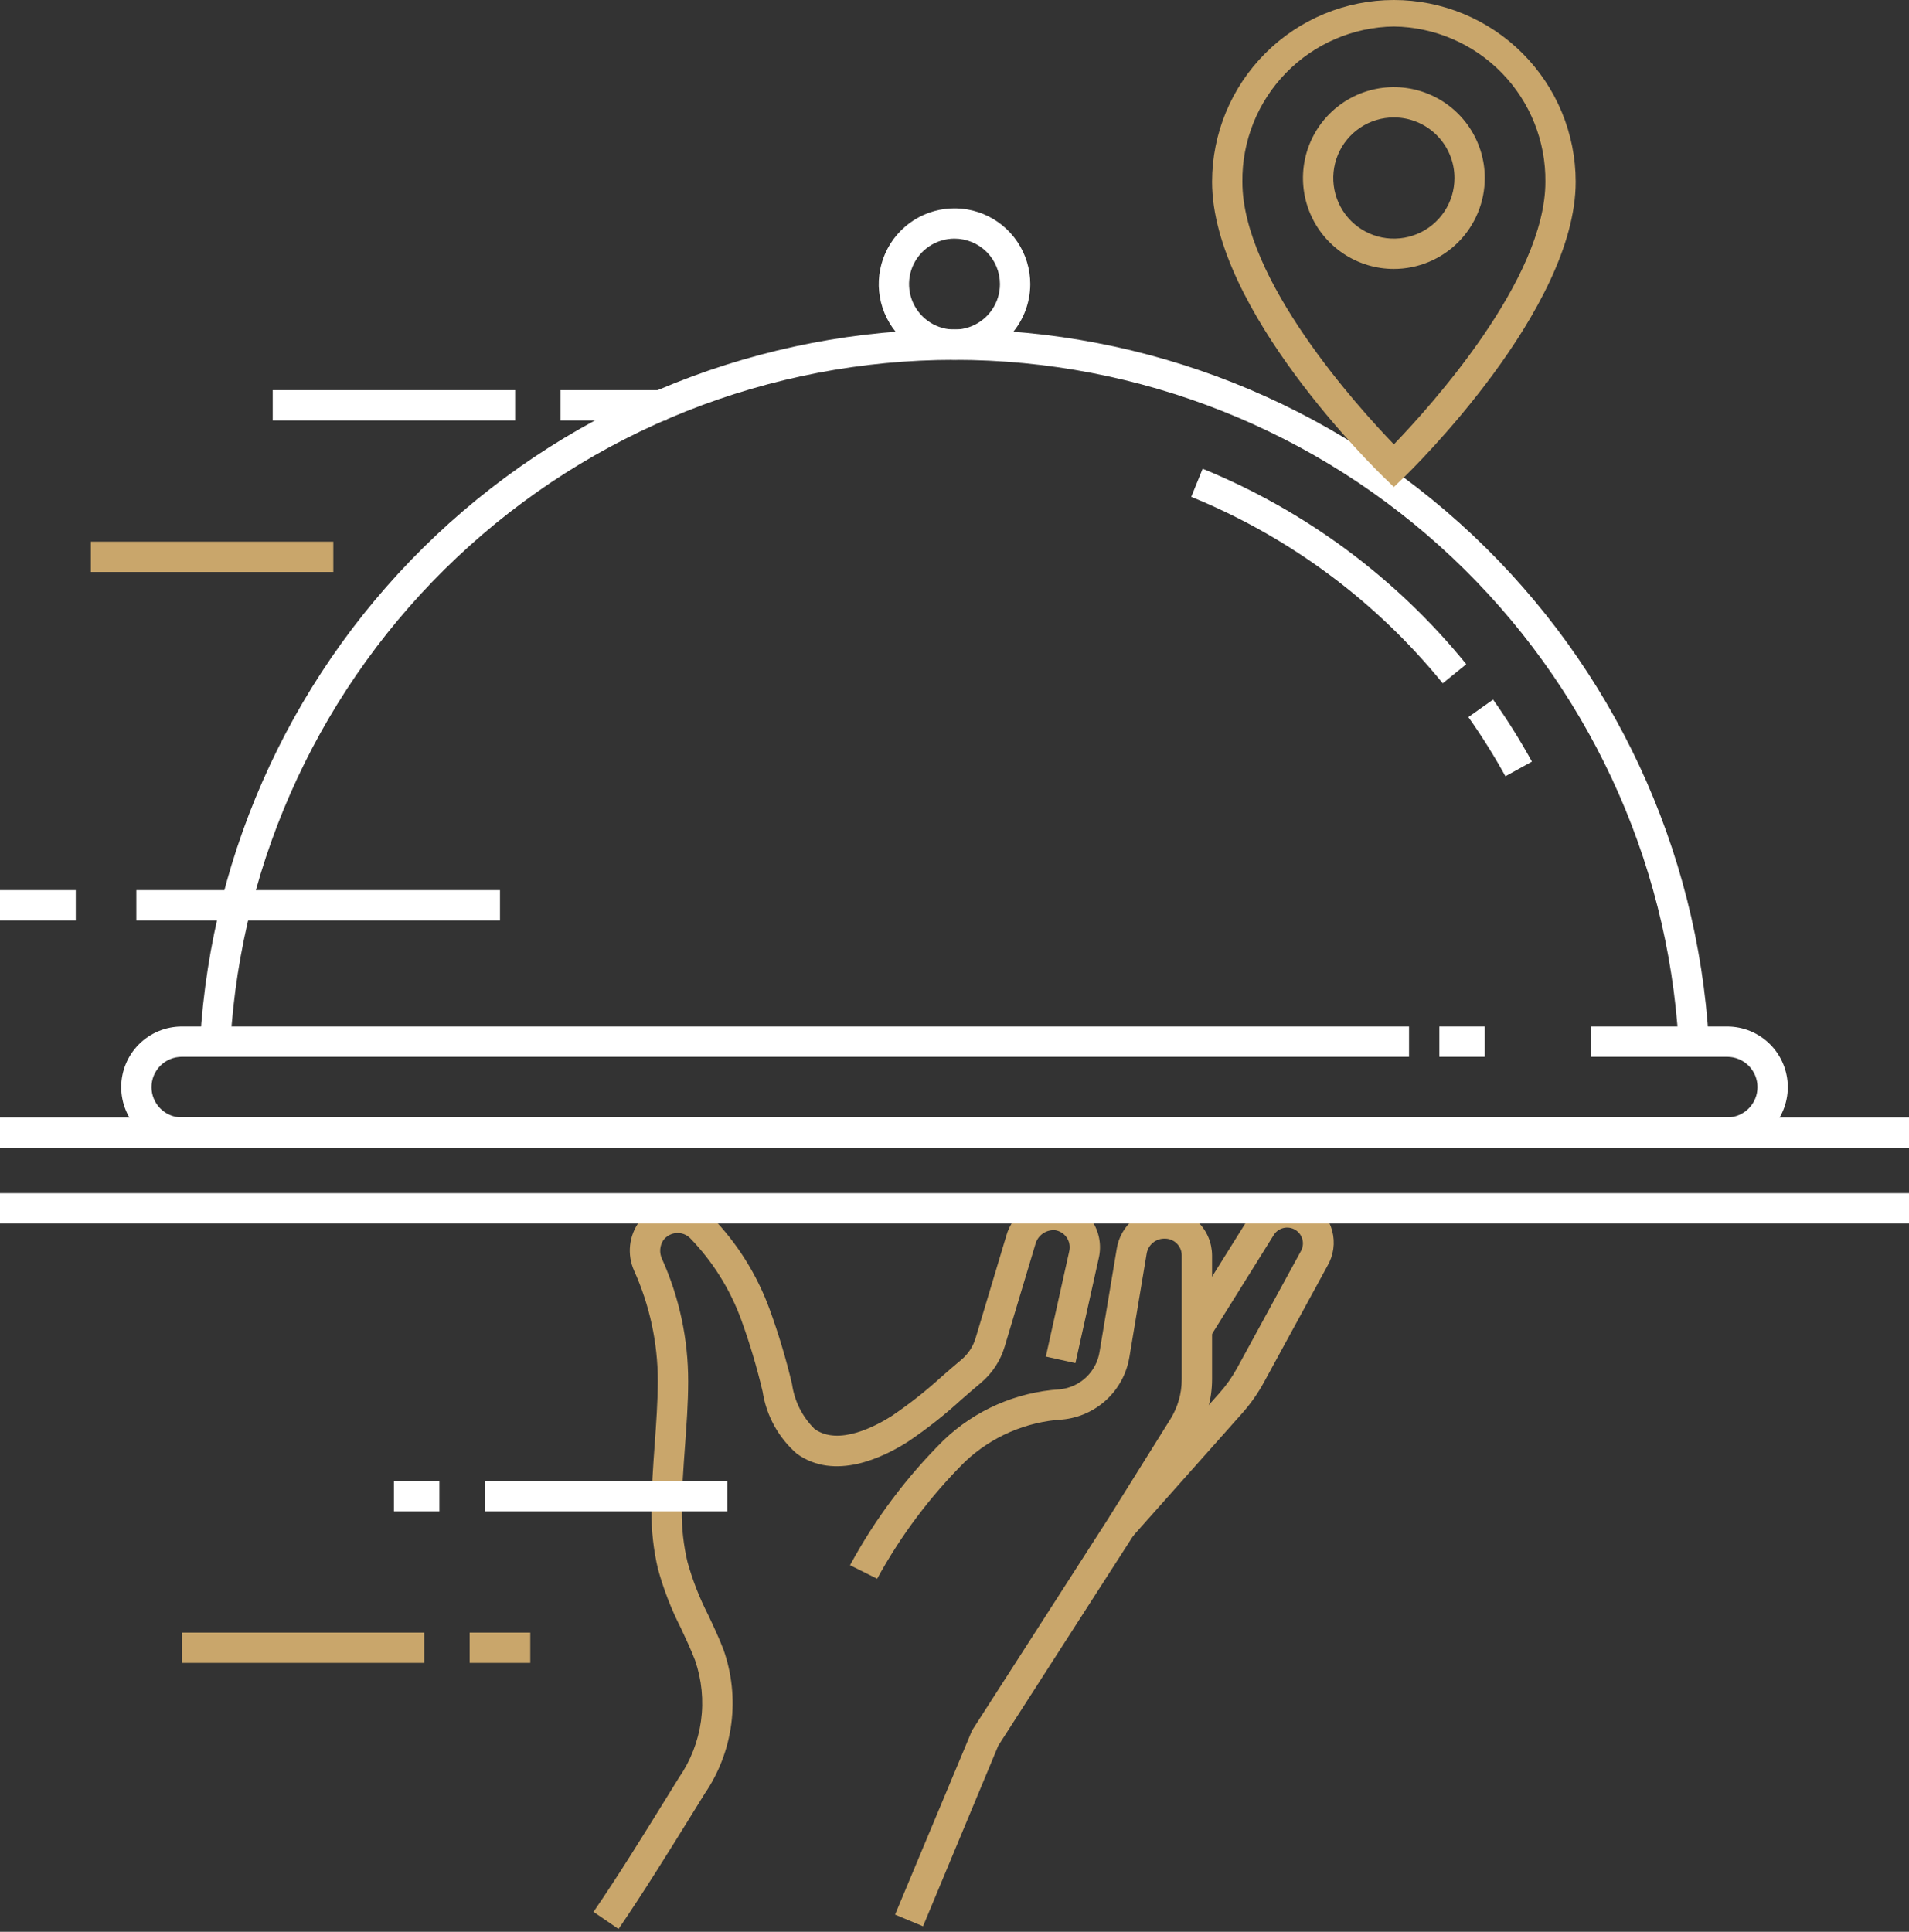 <?xml version="1.0" encoding="UTF-8"?> <svg xmlns="http://www.w3.org/2000/svg" width="504" height="510" viewBox="0 0 504 510" fill="none"><rect x="0" y="0" width="504" height="510" fill="#333333" stroke="none"/><path d="M0 295H504V303H0V295Z" fill="white"></path><path d="M163.303 509.255L156.695 504.743C163.307 495.079 169.599 484.903 175.683 475.063L179.247 469.307C182.334 464.843 184.328 459.716 185.07 454.34C185.812 448.964 185.281 443.488 183.519 438.355C182.423 435.487 181.119 432.735 179.763 429.815C177.222 424.834 175.194 419.607 173.711 414.215C172.542 409.229 171.967 404.121 171.999 398.999C171.999 393.035 172.431 387.063 172.847 381.283C173.247 375.799 173.647 370.123 173.675 364.595C173.667 354.541 171.528 344.603 167.399 335.435C166.461 333.331 166.101 331.015 166.356 328.726C166.611 326.436 167.473 324.257 168.851 322.411C169.952 320.986 171.343 319.812 172.933 318.967C174.523 318.121 176.274 317.624 178.071 317.509C179.868 317.393 181.668 317.661 183.353 318.295C185.038 318.929 186.569 319.915 187.843 321.187C194.634 328.177 199.867 336.525 203.199 345.683C205.549 352.135 207.521 358.718 209.103 365.399C209.734 369.899 211.83 374.066 215.067 377.255C221.423 381.827 231.415 376.379 235.415 373.827C240.063 370.687 244.475 367.211 248.615 363.427C250.343 361.919 252.067 360.415 253.815 358.963C255.614 357.458 256.926 355.453 257.587 353.203L265.675 326.247C266.509 323.237 268.404 320.631 271.01 318.909C273.615 317.187 276.756 316.466 279.851 316.879C281.544 317.145 283.164 317.758 284.61 318.679C286.055 319.6 287.295 320.809 288.251 322.231C289.209 323.647 289.868 325.244 290.188 326.923C290.509 328.603 290.484 330.33 290.115 331.999L283.923 359.867L276.115 358.131L282.307 330.263C282.442 329.656 282.451 329.028 282.334 328.417C282.217 327.806 281.976 327.226 281.626 326.711C281.276 326.197 280.824 325.76 280.299 325.427C279.774 325.094 279.186 324.872 278.571 324.775C277.394 324.681 276.221 325.009 275.262 325.699C274.303 326.389 273.621 327.397 273.335 328.543L265.247 355.499C264.132 359.25 261.936 362.588 258.935 365.099C257.235 366.515 255.555 367.979 253.871 369.447C249.439 373.511 244.71 377.239 239.723 380.599C233.043 384.859 220.351 390.947 210.395 383.799C205.531 379.577 202.324 373.765 201.343 367.399C199.844 361.017 197.975 354.728 195.743 348.563C192.81 340.458 188.194 333.065 182.199 326.871C181.732 326.409 181.173 326.049 180.559 325.815C179.944 325.582 179.288 325.48 178.631 325.515C177.95 325.562 177.286 325.753 176.685 326.077C176.083 326.4 175.558 326.848 175.143 327.391C174.658 328.121 174.37 328.964 174.309 329.839C174.247 330.713 174.413 331.588 174.791 332.379C179.349 342.528 181.699 353.53 181.687 364.655C181.687 370.455 181.247 376.255 180.839 381.891C180.431 387.527 179.999 393.323 179.999 398.999C179.967 403.481 180.468 407.951 181.491 412.315C182.848 417.189 184.695 421.913 187.003 426.415C188.375 429.335 189.803 432.351 191.003 435.495C193.222 441.778 193.929 448.495 193.069 455.103C192.209 461.71 189.805 468.022 186.051 473.527L182.495 479.267C176.355 489.187 169.999 499.439 163.303 509.255Z" fill="#C9A66B"></path><path d="M243.692 508.541L236.308 505.461L256.636 456.837L292.636 400.837L308.96 374.717C310.947 371.54 312.001 367.868 312 364.121V331.433C311.999 330.259 311.533 329.133 310.703 328.303C309.874 327.472 308.75 327.004 307.576 327.001C306.435 326.958 305.317 327.329 304.428 328.046C303.54 328.763 302.94 329.777 302.74 330.901L298.196 358.153C297.504 362.495 295.388 366.483 292.179 369.489C288.971 372.496 284.854 374.349 280.476 374.757C270.895 375.336 261.82 379.253 254.828 385.829C245.629 394.976 237.798 405.403 231.58 416.789L224.42 413.213C231.007 401.046 239.347 389.914 249.172 380.173C257.487 372.256 268.322 367.518 279.78 366.789C282.389 366.534 284.84 365.418 286.745 363.617C288.651 361.816 289.903 359.432 290.304 356.841L294.848 329.585C295.338 326.619 296.867 323.926 299.163 321.986C301.459 320.046 304.371 318.988 307.376 319.001C309.022 318.983 310.656 319.292 312.183 319.908C313.71 320.524 315.1 321.436 316.273 322.591C317.447 323.747 318.38 325.123 319.019 326.64C319.659 328.157 319.992 329.786 320 331.433V364.121C320.002 369.367 318.528 374.508 315.748 378.957L299.392 405.121L263.556 460.865L243.692 508.541Z" fill="#C9A66B"></path><path d="M298.992 405.656L292.992 400.344L321.96 367.756C323.773 365.715 325.349 363.475 326.656 361.08L343.416 330.356C343.974 329.401 344.129 328.264 343.848 327.194C343.567 326.125 342.873 325.211 341.918 324.654C340.963 324.096 339.826 323.941 338.757 324.222C337.688 324.503 336.774 325.197 336.216 326.152L319.392 353.12L312.592 348.88L329.448 321.912C330.255 320.532 331.326 319.325 332.599 318.36C333.872 317.394 335.323 316.689 336.869 316.284C338.415 315.879 340.026 315.782 341.609 316C343.192 316.218 344.717 316.745 346.096 317.552C347.476 318.358 348.683 319.429 349.648 320.702C350.614 321.976 351.319 323.427 351.724 324.973C352.129 326.519 352.225 328.129 352.008 329.712C351.79 331.295 351.263 332.82 350.456 334.2L333.696 364.924C332.098 367.854 330.173 370.593 327.956 373.088L298.992 405.656Z" fill="#C9A66B"></path><path d="M0 315H504V323H0V315Z" fill="white"></path><path d="M443.172 275.232C440.298 226.478 418.904 180.664 383.368 147.162C347.832 113.659 300.839 94.999 252 94.999C203.161 94.999 156.168 113.659 120.632 147.162C85.096 180.664 63.703 226.478 60.828 275.232L52.828 274.768C55.815 223.97 78.099 176.233 115.122 141.324C152.144 106.414 201.107 86.971 251.992 86.971C302.878 86.971 351.84 106.414 388.863 141.324C425.885 176.233 448.169 223.97 451.156 274.768L443.172 275.232Z" fill="white"></path><path d="M380.9 180.392C363.247 158.672 340.412 141.743 314.5 131.164L317.516 123.752C344.679 134.839 368.614 152.584 387.116 175.352L380.9 180.392Z" fill="white"></path><path d="M397.448 204.931C394.478 199.547 391.212 194.331 387.664 189.307L394.192 184.691C397.914 189.955 401.339 195.422 404.452 201.067L397.448 204.931Z" fill="white"></path><path d="M456 303H48C43.757 303 39.687 301.314 36.686 298.314C33.686 295.313 32 291.243 32 287C32 282.757 33.686 278.687 36.686 275.686C39.687 272.686 43.757 271 48 271H372V279H48C45.878 279 43.843 279.843 42.343 281.343C40.843 282.843 40 284.878 40 287C40 289.122 40.843 291.157 42.343 292.657C43.843 294.157 45.878 295 48 295H456C458.122 295 460.157 294.157 461.657 292.657C463.157 291.157 464 289.122 464 287C464 284.878 463.157 282.843 461.657 281.343C460.157 279.843 458.122 279 456 279H420V271H456C460.243 271 464.313 272.686 467.314 275.686C470.314 278.687 472 282.757 472 287C472 291.243 470.314 295.313 467.314 298.314C464.313 301.314 460.243 303 456 303Z" fill="white"></path><path d="M380 271H392V279H380V271Z" fill="white"></path><path d="M252 95C248.044 95 244.178 93.827 240.889 91.629C237.6 89.432 235.036 86.308 233.522 82.654C232.009 78.999 231.613 74.978 232.384 71.098C233.156 67.219 235.061 63.655 237.858 60.858C240.655 58.061 244.219 56.156 248.098 55.384C251.978 54.613 255.999 55.009 259.654 56.522C263.308 58.036 266.432 60.6 268.629 63.889C270.827 67.178 272 71.044 272 75C271.994 80.302 269.884 85.386 266.135 89.135C262.386 92.885 257.302 94.994 252 95ZM252 63C249.627 63 247.307 63.704 245.333 65.022C243.36 66.341 241.822 68.215 240.913 70.408C240.005 72.6 239.768 75.013 240.231 77.341C240.694 79.669 241.837 81.807 243.515 83.485C245.193 85.163 247.331 86.306 249.659 86.769C251.987 87.233 254.399 86.995 256.592 86.087C258.785 85.178 260.659 83.64 261.978 81.667C263.296 79.694 264 77.373 264 75C264 71.817 262.736 68.765 260.485 66.515C258.235 64.264 255.183 63 252 63Z" fill="white"></path><path d="M24 143H88V151H24V143Z" fill="#C9A66B"></path><path d="M128 391H192V399H128V391Z" fill="white"></path><path d="M104 391H116V399H104V391Z" fill="white"></path><path d="M36 235H132V243H36V235Z" fill="white"></path><path d="M0 235H20V243H0V235Z" fill="white"></path><path d="M72 103H136V111H72V103Z" fill="white"></path><path d="M148 103H176V111H148V103Z" fill="white"></path><path d="M48 431H112V439H48V431Z" fill="#C9A66B"></path><path d="M124 431H140V439H124V431Z" fill="#C9A66B"></path><path d="M368 128.564L365.22 125.88C363.376 124.092 320 81.8 320 48C320 35.27 325.057 23.061 334.059 14.059C343.061 5.057 355.27 0 368 0C380.73 0 392.939 5.057 401.941 14.059C410.943 23.061 416 35.27 416 48C416 81.8 372.624 124.092 370.8 125.88L368 128.564ZM368 7C357.263 7.147 347.023 11.545 339.524 19.231C332.026 26.917 327.881 37.263 328 48C328 73.816 358.508 107.468 368 117.308C377.492 107.468 408 73.816 408 48C408.119 37.263 403.974 26.917 396.476 19.231C388.977 11.545 378.737 7.147 368 7Z" fill="#C9A66B"></path><path d="M368 71C363.253 71 358.613 69.592 354.666 66.955C350.72 64.318 347.643 60.57 345.827 56.184C344.01 51.799 343.535 46.973 344.461 42.318C345.387 37.662 347.673 33.386 351.029 30.029C354.386 26.673 358.662 24.387 363.318 23.461C367.973 22.535 372.799 23.01 377.184 24.827C381.57 26.643 385.318 29.72 387.955 33.666C390.592 37.613 392 42.253 392 47C391.994 53.363 389.463 59.464 384.964 63.964C380.464 68.463 374.363 70.994 368 71ZM368 31C364.836 31 361.742 31.938 359.111 33.697C356.48 35.455 354.429 37.953 353.218 40.877C352.007 43.801 351.69 47.018 352.307 50.121C352.925 53.225 354.449 56.076 356.686 58.314C358.924 60.551 361.775 62.075 364.879 62.693C367.982 63.31 371.199 62.993 374.123 61.782C377.047 60.571 379.545 58.52 381.304 55.889C383.062 53.258 384 50.164 384 47C384 42.757 382.314 38.687 379.314 35.686C376.313 32.686 372.243 31 368 31Z" fill="#C9A66B"></path></svg> 